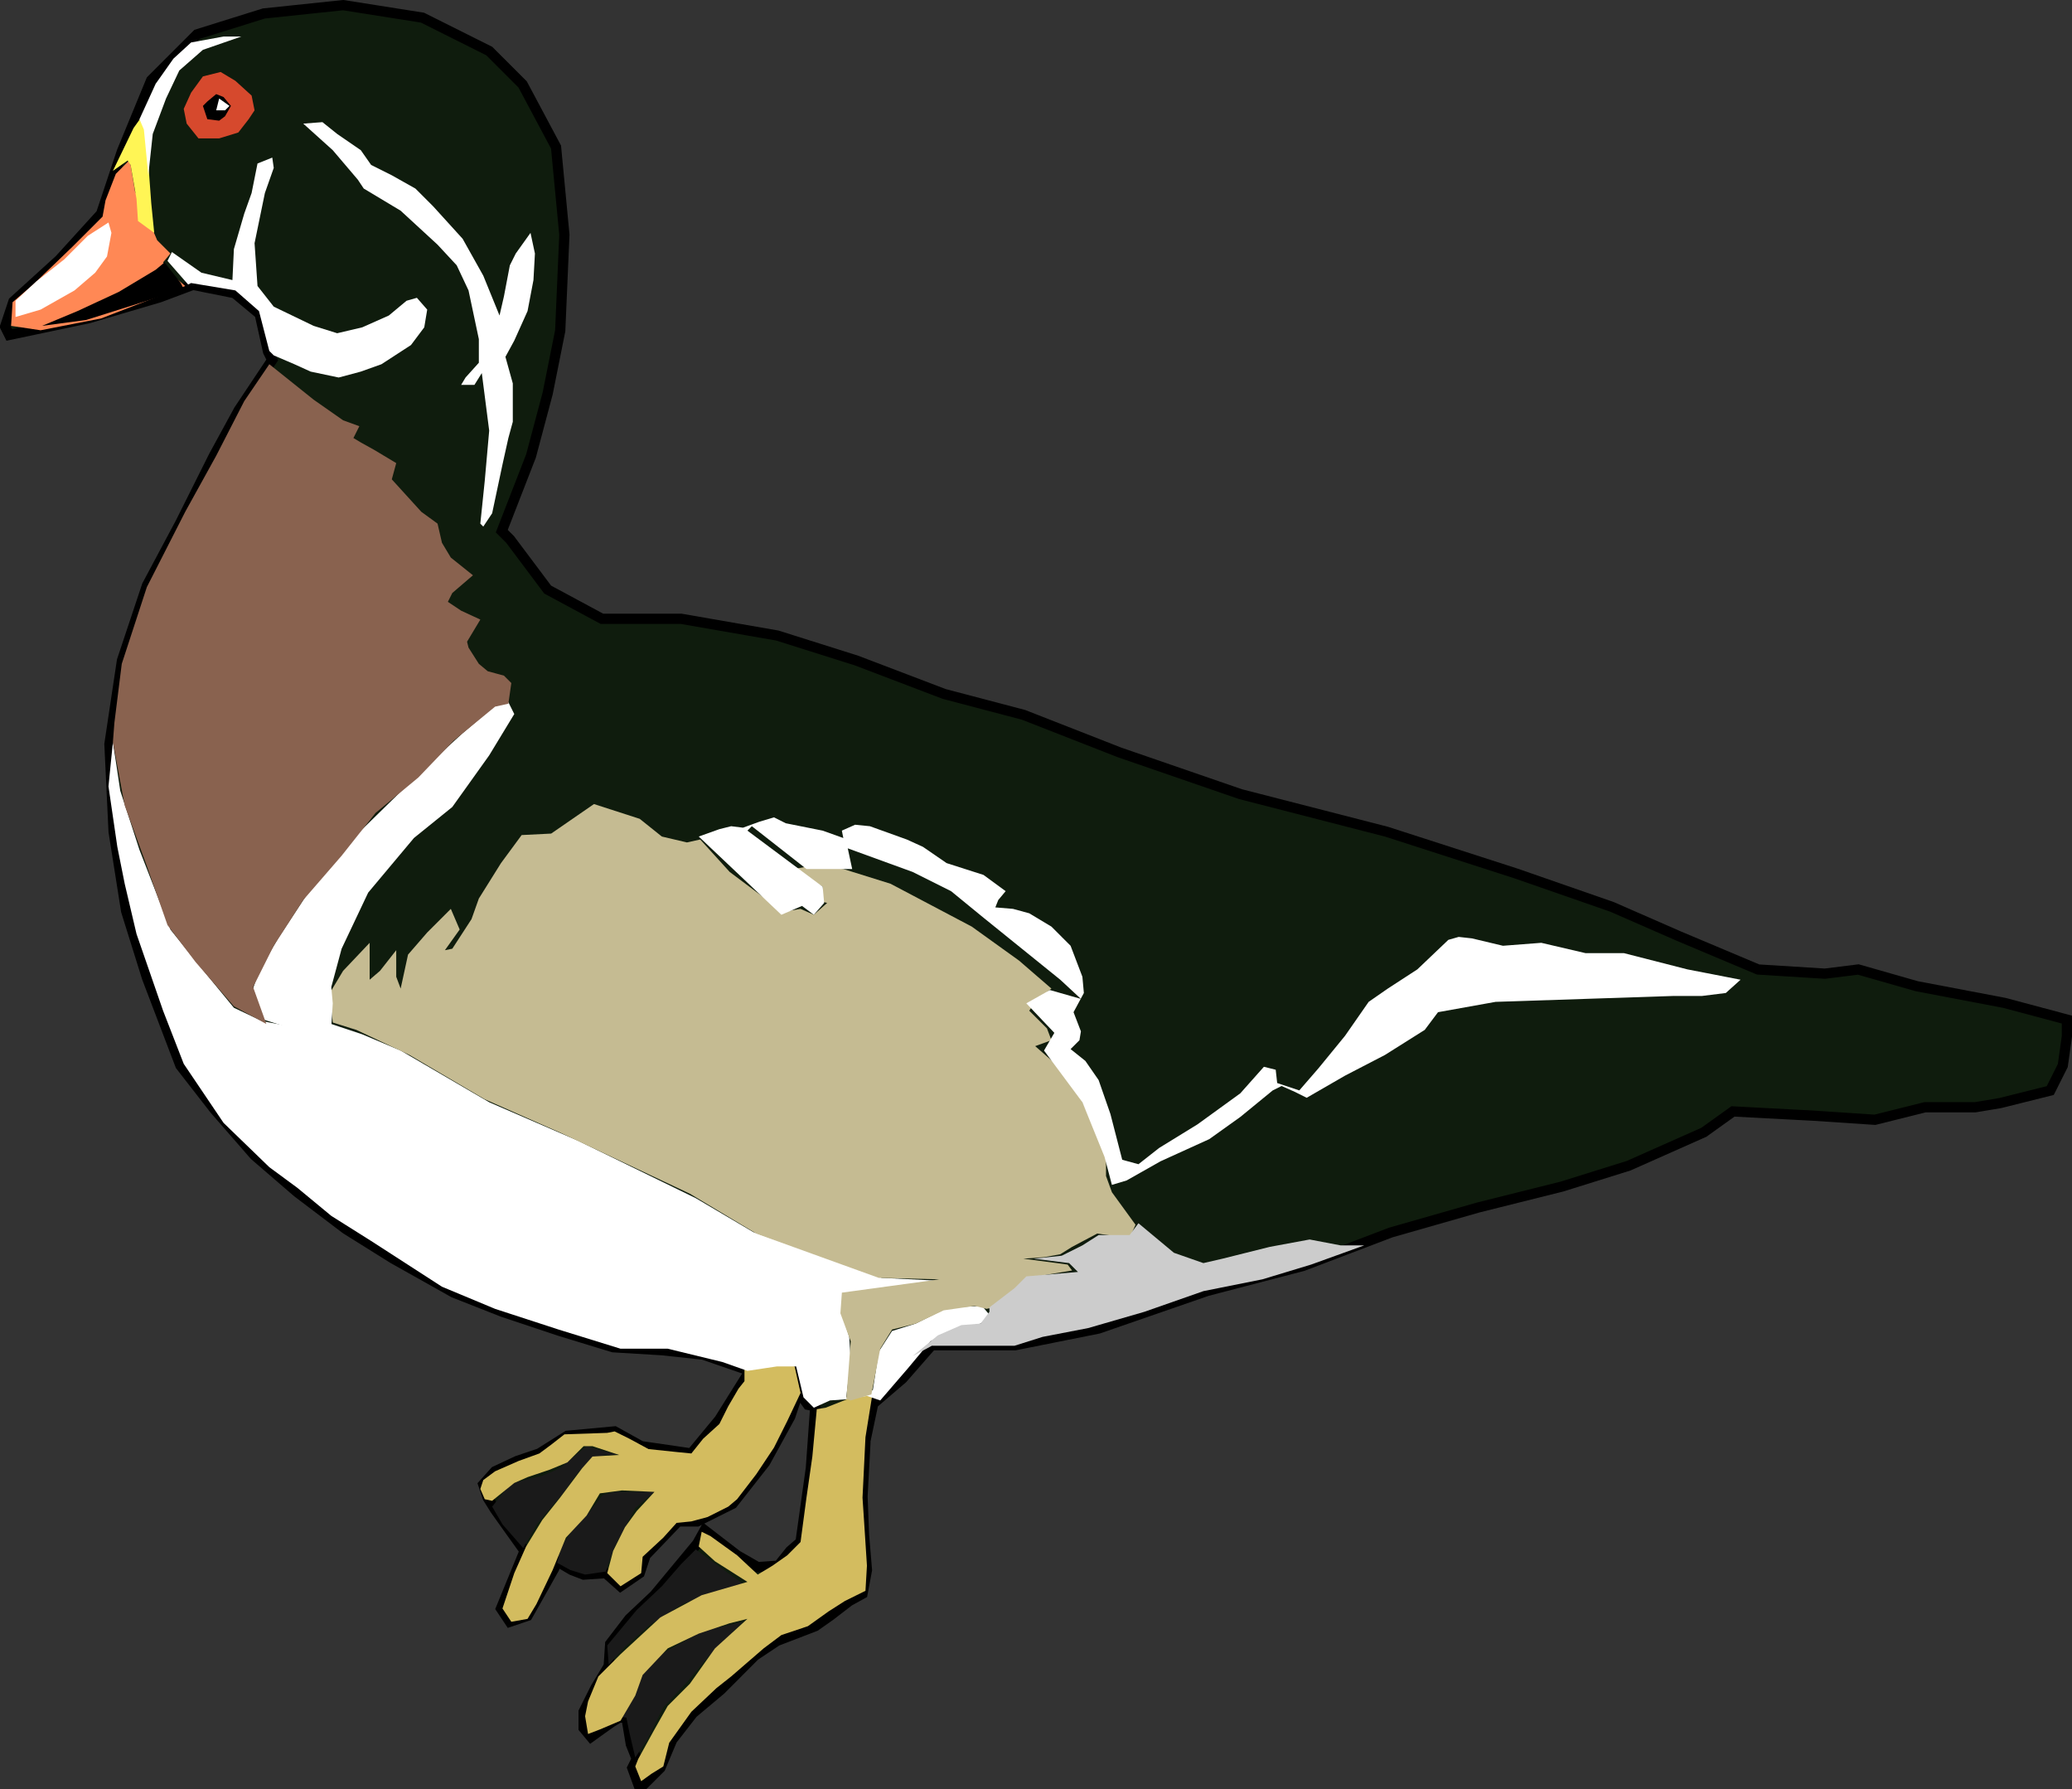 <?xml version="1.0"?>
<svg xmlns:rdf="http://www.w3.org/1999/02/22-rdf-syntax-ns#" xmlns="http://www.w3.org/2000/svg" xmlns:cc="http://creativecommons.org/ns#" xmlns:dc="http://purl.org/dc/elements/1.1/" id="svg2" viewBox="0 0 1418.4 1224.5" version="1.0">
  <rect x="0" y="0" width="1418.4" height="1224.5" fill="#333333" stroke="none"/>
  <g id="layer1" fill-rule="evenodd" transform="translate(169.21 -54.576)">
    <path id="path2470" d="m428.57 1015.2l20-17.12 20-22.86h57.14l57.15-11.43 74.28-25.71 65.72-17.15 60-22.85 60-17.15 57.14-14.28 45.71-14.29 51.43-22.85 19.96-14.29 54.3 2.86 42.9 2.85 34.3-8.57h34.3l17.1-2.85 34.3-8.58 8.6-17.14 2.8-20v-11.43l-42.8-11.43-60-11.42-40-11.43-22.9 2.85-45.7-2.85-54.3-22.86-45.71-20-65.72-22.86-88.57-28.57-100-25.71-82.86-28.57-65.71-25.72-54.29-14.28-60-22.86-54.28-17.14-65.72-11.43h-54.28l-37.15-20-25.71-34.29-5.71-5.71 20-51.43 11.42-42.86 8.58-42.86 2.85-65.71-5.71-60-22.86-42.86-22.86-22.855-45.71-22.857-54.286-8.572-54.285 5.715-45.715 14.285-31.428 31.434-20 48.57-14.286 42.85-28.57 31.43-31.43 28.57-5.71 17.15 2.85 5.71 54.29-11.43 48.57-14.28 22.857-8.57 28.572 5.71 17.142 14.29 5.715 25.71 2.857 5.71-22.857 34.29-17.143 31.43-22.857 45.71-22.857 42.86-17.143 51.43-8.572 57.14 2.857 60 8.572 54.29 14.286 45.71 22.857 60 23.491 30.18 27.274 31.31 29.294 25.25 33.335 25.26 32.33 20.2 41.41 23.24 33.34 13.13 39.39 13.13 36.37 11.11 33.33 2.02 28.29 3.03 29.29 10.1 2.02 2.02-20.2 32.33-19.19 23.2-34.35-5-18.18-10.1-32.33 3-19.19 12.1-15.15 5.1-15.15 7.1-8.09 9 3.03 9.1 5.06 8.1 10.1 14.2 10.1 14.1-7.07 17.2-9.09 22.2 6.06 9.1 12.12-4.1 9.09-16.1 9.09-16.2 2.02-5 10.1 6 8.08 3.1 15.16-1 10.1 9 13.13-9 4.04-12.2 22.22-23.2h13.14l24.24-12.1 22.22-28.3 17.18-31.3 6.06-18.2-3.03-17.18 4.04 20.18 5.05 7.1 5.05 1-3.03 42.4-7.07 50.5-7.07 6.1-8.09 10.1-14.14 1-14.14-8.1-22.22-17.1-5.05 9.1-29.3 35.3-17.17 16.2-13.13 17.1-1.01 15.2-9.09 15.1-8.09 16.2v11.1l5.06 6.1 7.07-5.1 7.07-5 5.05-3.1h5.05l3.03 18.2 4.04 10.1-3.03 6.1 4.04 11.1h4.04l11.11-11.1 8.08-19.2 14.15-18.2 19.19-16.1 23.23-23.3 15.15-10.1 26.27-10.1 10.1-7.1 13.13-10.1 9.09-5 3.03-16.2-2.02-24.2-1.01-26.3 2.02-37.3-1.01 4 6.33-30.1z" stroke="#000" stroke-width="7" fill="#0f1c0d"/>
    <path id="path2472" fill="#1a1a1a" d="m212.13 1124.1l3.03-11.1 8.08-12.2 10.11-10.1 10.1-13.1 8.08-2h27.27l-13.13 11.1-14.14 26.3-4.04 11.1-2.02 6-14.15 2.1-10.1-3.1-9.09-5z"/>
    <path id="path2474" fill="#1a1a1a" d="m167.69 1085.7l7.07 12.1 14.14 16.2 10.1-17.2 17.17-20.2 10.1-14.1 8.09-8.1 10.1-4.1h9.09l-21.21-6-18.19 15.1-12.12 5.1-16.16 4-6.06 2-12.12 15.2z"/>
    <path id="path2476" fill="#d3bc5f" d="m340.42 991.75l12.12-2.02 16.17-1.01 6.06 1.01 4.04 18.17-9.09 19.2-9.1 18.2-12.12 18.2-13.13 17.1-6.06 5.1-14.14 7.1-11.11 3-10.11 1-9.09 10.1-14.14 13.1-1.01 11.2-14.14 9-9.09-9 4.04-15.2 8.08-16.2 8.08-11.1 12.12-13.1-22.22-1-15.15 2-9.09 15.2-14.15 15.1-9.09 22.2-11.11 23.3-6.06 10.1-11.11 2-6.06-9.1 8.08-24.2 8.08-18.2 11.11-18.2 12.12-15.2 15.15-20.2 7.08-8 18.18-1.1-18.18-6h-6.07l-11.11 11.1-12.12 5-15.15 5.1-9.09 4-10.1 8.1-5.05 4.1-5.06-1.1-3.03-7 2.02-6.1 8.09-6 16.16-7.1 14.14-5.1 8.08-6 9.09-7.1 29.3-1 5.05-1 10.1 5 13.13 7.1 19.19 2 10.11 1 8.08-10.1 11.11-10.1 6.06-12.1 7.07-12.1 4.04-5.07v-8.08z"/>
    <path id="path2478" fill="#1a1a1a" d="m307.09 1115l15.15 11.1 11.11 8.1 7.07 5-22.22 5.1-20.2 8.1-22.23 14.1-17.17 15.2-11.11 12.1-1.01-13.1 20.2-24.3 17.17-16.2 13.13-15.1 10.11-10.1z"/>
    <path id="path2480" fill="#1a1a1a" d="m252.54 1229.1l11.11-13.1 3.03-12.1 13.13-15.2 32.33-18.1 27.27-6.1-23.23 23.2-15.15 18.2-16.17 17.2-11.11 22.2-8.08 12.1-4.04-17.1-2.02-10.2-7.07-1z"/>
    <path id="path2482" fill="#d3bc5f" d="m267.69 1258.4l-2.02 5.1 4.04 10.1 7.07-5.1 8.08-5 4.04-16.2 15.16-21.2 17.17-16.2 10.1-8 22.22-19.2 12.13-9.1 18.18-6.1 14.14-10.1 11.11-7.1 14.14-7 1.01-17.2-2.02-31.3-1.01-15.2 2.02-41.4 5.05-31.3-17.17 5.1-15.15 6-6.06 1-3.03 32.4-4.04 28.2-4.04 30.3-9.09 9.1-10.11 7.1-10.1 6.1-14.14-13.2-18.18-13.1-6.06-3-2.02 10.1 11.11 10.1 22.22 14.1-31.31 9.1-28.29 15.2-27.27 25.2-15.15 15.2-7.07 17.1-2.03 10.1 2.03 12.2 8.08-3.1 14.14-6 10.1-17.2 5.05-14.1 17.17-18.2 21.22-10.1 21.21-7.1 12.12-3-22.22 20.2-17.17 24.2-15.16 15.2-9.09 16.1-11.11 20.2z"/>
    <path id="path2484" fill="#fff" d="m-91.924 562.44l5.051 33.33 13.132 40.41 21.213 54.55 20.203 25.25 23.234 28.29 19.193 9.09 21.213 4.04 23.233-3.03 24.244 8.08 26.268 11.11 60.61 35.36 60.6 26.26 80.82 39.4 39.39 23.23 60.61 21.21 27.28 10.1 40.4 2.02-42.42 6.06-24.25 3.04-1.01 13.13 5.05 16.16 1.01 15.15-3.03 26.22 11.11-2 7.07-3 4.05-26.27 9.09-14.14 16.16-5.05 22.22-11.11 23.24-1.01 5.05 6.06-6.06 6.06-19.2 4.04-15.15 8.08-15.15 18.18-19.19 22.26-9.1-3.1-11.11 2.1-14.14 1-11.11 5-7.07-7.1-5.05-21.17h-13.14l-20.2 3.03-17.17-6.06-37.38-9.09h-32.32l-42.43-13.13-43.43-14.14-36.37-15.16-48.487-31.31-27.274-17.17-23.234-19.2-19.193-14.14-31.314-30.3-27.275-40.41-14.142-36.36-18.182-52.53-8.082-34.35-5.05-25.25-6.061-41.42 3.03-30.3z"/>
    <path id="path2486" d="m58.589 754.37l-2.02-20.21 9.091-15.15 18.183-19.19v25.25l7.071-6.06 11.116-14.14v18.18l3.03 8.08 5.05-23.23 13.13-15.15 16.16-16.16 6.06 14.14-10.1 14.14 5.05-1.01 13.13-20.2 5.05-14.15 15.16-24.24 14.14-19.19 20.2-1.01 29.3-20.21 31.31 10.11 15.15 12.12 17.18 4.04 9.09-2.02 20.2 22.22 36.37 27.28 12.12-2.02 9.09 4.04 9.09-8.09-4.04-1.01 1.01-10.1-20.2-12.12 12.12-2.02 22.22 2.02 32.33 10.1 55.55 29.3 32.33 23.23 22.22 19.19-11.11 9.1-4.04 6.06 12.12 12.12 3.03 8.08-11.11 4.04 16.16 14.14 14.15 19.19 18.18 41.42v14.14l4.04 11.11 16.16 22.23-4.04 9.09-22.22-3.03-17.17 9.09-8.09 5.05-11.11 2.02-14.14 1.01 30.3 4.04 3.04 4.04-30.31 5.05-13.13 11.12-10.1 9.09-5.05 1.01-8.08-2.02-21.22 3.03-19.19 9.09-16.16 4.04-8.08 13.13-6.07 31.29-14.14 4.1-3.03-1 3.03-39.44-7.07-19.19 1.01-14.14 66.67-9.1-41.41-1.01-83.85-30.3-45.45-27.28-87.89-41.41-52.53-23.23-51.51-30.31-36.369-17.17-16.162-5.05z" fill="#c5bb92"/>
    <path id="path2488" fill="#ccc" d="m604.07 899.83l6.06-8.08 24.25 20.2 20.2 7.07 13.13-3.03 32.33-8.08 27.27-5.05 21.21 4.04h16.17l-36.37 13.13-33.34 10.1-40.4 8.08-40.41 14.15-38.38 11.11-31.32 6.06-19.19 6.06h-56.57l-13.13 7.07 17.17-14.14 16.16-7.07 13.14-1.01 6.06-8.08v-3.03l17.17-13.14 8.08-8.08 35.36-3.03-6.07-6.06-24.24-3.03 19.19-2.02 14.15-7.07 11.11-7.07h21.21z"/>
    <path id="path2490" fill="#fff" d="m11.112 752.35l-7.071-21.22 4.041-12.12 13.132-22.22 21.213-32.33 32.325-38.38 48.489-47.48 24.24-22.22 21.22-18.19 10.1-3.03 4.04 8.09-17.17 28.28-25.26 35.35-26.26 21.22-31.317 37.37-18.183 38.39-7.071 26.26 1.01 11.12-1.01 16.16-27.274 1.01-19.193-6.06z"/>
    <path id="path2492" fill="#fff" d="m309.11 627.09l56.57 53.54 14.14-6.06 8.08 6.06 7.07-8.09-1.01-11.11-51.52-38.38 3.03-3.03 37.38 29.29h31.31l-3.03-14.14 44.45 16.16 26.26 13.13 22.23 18.19 52.52 42.42 14.15 13.13-21.22-6.06-16.16 9.1 19.19 20.2-7.07 12.12 26.27 35.36 15.15 37.37 5.05 19.19 10.1-3.03 23.23-13.13 33.34-15.15 21.21-15.15 22.23-18.19 6.06-3.03 9.09 4.04 8.08 4.04 26.26-15.15 27.28-14.14 27.27-17.17 9.09-12.12 39.4-7.07 122.23-4.05h19.19l16.19-2.02 10.1-9.09-36.39-7.07-43.44-11.11h-26.26l-30.31-7.07-26.26 2.02-21.21-5.05-9.09-1.01-7.08 2.02-21.21 20.2-20.2 13.13-13.13 9.1-16.17 23.23-18.18 22.22-13.13 15.15-15.15-5.05-1.01-9.09-8.08-2.02-16.17 18.18-29.29 21.22-26.27 16.16-14.14 11.11-11.11-3.03-8.08-31.31-8.08-23.24-9.09-13.13-10.1-8.08 6.06-6.06 1.01-6.06-5.05-13.13 7.07-13.14-1.01-11.11-8.08-21.21-13.14-13.13-15.15-9.09-11.11-3.03-12.12-1.01 2.02-5.06 5.05-6.06-15.15-11.11-25.26-8.08-16.16-11.11-11.11-5.05-25.26-9.09-10.1-1.01-9.09 4.04 1.01 5.05-14.14-5.05-25.25-5.05-8.09-4.04-10.1 3.03-11.11 4.04-8.08-1.01-8.08 2.02-14.14 5.05z"/>
    <path id="path2494" d="m-160.61 261.41l-1.01 16.17 20.2 3.03 41.41-8.09 57.584-22.22-7.071-6.06-8.082-10.1 5.051-6.06-9.091-9.09-6.061-14.15-9.092-19.19-3.03-18.18-1.01-3.03-9.092 9.09-7.071 18.18-2.02 11.11-20.205 20.21-27.27 26.26-14.14 12.12z" fill="#f85"/>
    <path id="path2496" d="m-91.924 171.51l14.142-29.3 5.051-7.07 4.041 9.1 1.01 22.22 2.02 27.27 2.02 20.21-11.111-8.09-1.01-15.15-4.041-23.23-2.02-3.03-10.102 7.07z" fill="#fff555"/>
    <path id="path2498" d="m-140.41 277.58l24.24-10.11 28.287-13.13 25.254-15.15 6.06-5.05 11.112 14.14 2.02 4.04-28.284 9.09-38.389 12.12-30.3 4.05z"/>
    <path id="path2500" fill="#fff" d="m-54.548 233.13l3.03-6.06 20.203 14.14 21.213 5.05 1.011-21.21 7.071-24.25 5.051-14.14 4.041-20.2 10.102-4.04 1.01 7.07-6.061 17.17-7.071 34.35 2.02 29.29 11.112 14.14 27.274 13.14 16.162 5.05 17.173-4.04 18.183-8.09 12.125-10.1 7.07-2.02 7.07 8.08-2.02 12.13-9.09 12.12-20.206 13.13-14.142 5.05-15.153 4.04-19.192-4.04-11.112-5.05-14.142-6.06-3.031-3.03-7.071-27.28-16.162-14.14-30.305-5.05-2.02 1.01-14.142-16.16z"/>
    <path id="path2502" fill="#fff" d="m38.386 139.18l20.203 18.19 17.172 20.2 4.041 6.06 25.258 15.15 25.25 23.24 13.13 14.14 8.08 17.17 7.07 33.34v16.16l-9.09 10.1-3.03 5.05h9.09l5.05-8.08 5.06 39.4-3.04 34.34-3.03 29.3 2.02 2.02 6.07-9.1 7.07-33.33 4.04-18.18 3.03-11.11v-26.27l-5.05-18.18 6.06-11.11 9.09-20.21 4.04-21.21 1.01-18.18-3.03-14.14-10.1 14.14-4.04 8.08-4.04 21.21-3.03 13.13-11.12-27.27-14.14-25.25-20.2-22.23-12.12-12.12-16.165-9.09-14.142-7.07-7.071-10.1-16.163-11.11-10.101-8.09-13.132 1.01z"/>
    <path id="path2504" fill="#fff" d="m-73.741 136.15l11.112-24.24 12.121-17.172 12.122-11.112 22.224-4.041h12.121l-26.264 9.092-16.162 14.143-9.091 19.19-9.092 24.25-3.03 28.28-3.031-31.32-3.03-7.07z"/>
    <path id="path2506" d="m-30.305 106.86l-8.081 11.11-5.051 11.11 2.021 10.1 8.081 10.11h14.142l13.132-4.04 7.071-9.1 4.041-6.06-2.02-10.1-11.112-10.1-10.102-6.06-12.121 3.03z" fill="#d6492d"/>
    <path id="path2508" d="m-21.213 118.98l-6.061 5.05-3.031 3.03 3.031 9.09 8.081 1.01 4.041-3.03 4.04-7.07-5.05-6.06-5.051-2.02z"/>
    <path id="path2510" fill="#fff" d="m-19.193 122.01l-2.02 8.08h6.061l3.03-3.03-7.071-5.05z"/>
    <path id="path2512" d="m15.152 303.84l30.305 24.24 20.203 14.14 11.112 4.05-4.041 8.08 5.051 3.03 9.091 5.05 15.157 9.09-3.035 11.11 20.205 22.22 11.11 8.09 3.03 13.13 6.06 10.1 15.15 12.12-14.14 12.12-3.03 6.06 9.09 6.06 13.13 6.07-9.09 15.15 1.01 4.04 7.07 11.11 6.06 5.05 11.12 3.03 5.05 5.05-2.02 14.14-9.09 2.02-28.29 23.24-24.24 25.25-29.297 24.25-23.233 29.29-26.264 30.3-20.203 31.32-14.142 28.28 9.091 25.26-22.223-12.12-26.264-30.31-19.193-25.25-14.142-40.41-15.153-41.42-8.081-43.43 1.01-13.13 5.051-40.41 17.173-52.53 26.264-51.52 21.213-38.38 19.193-37.38 17.172-25.25z" fill="#89624f"/>
    <path id="path2514" fill="#fff" d="m-158.59 260.4v11.11l17.17-5.05 23.23-13.13 14.14-12.12 8.086-11.11 3.03-16.16-2.02-7.08-14.146 9.1-16.16 16.16-19.19 15.15-14.14 13.13z"/>
  </g>
</svg>
